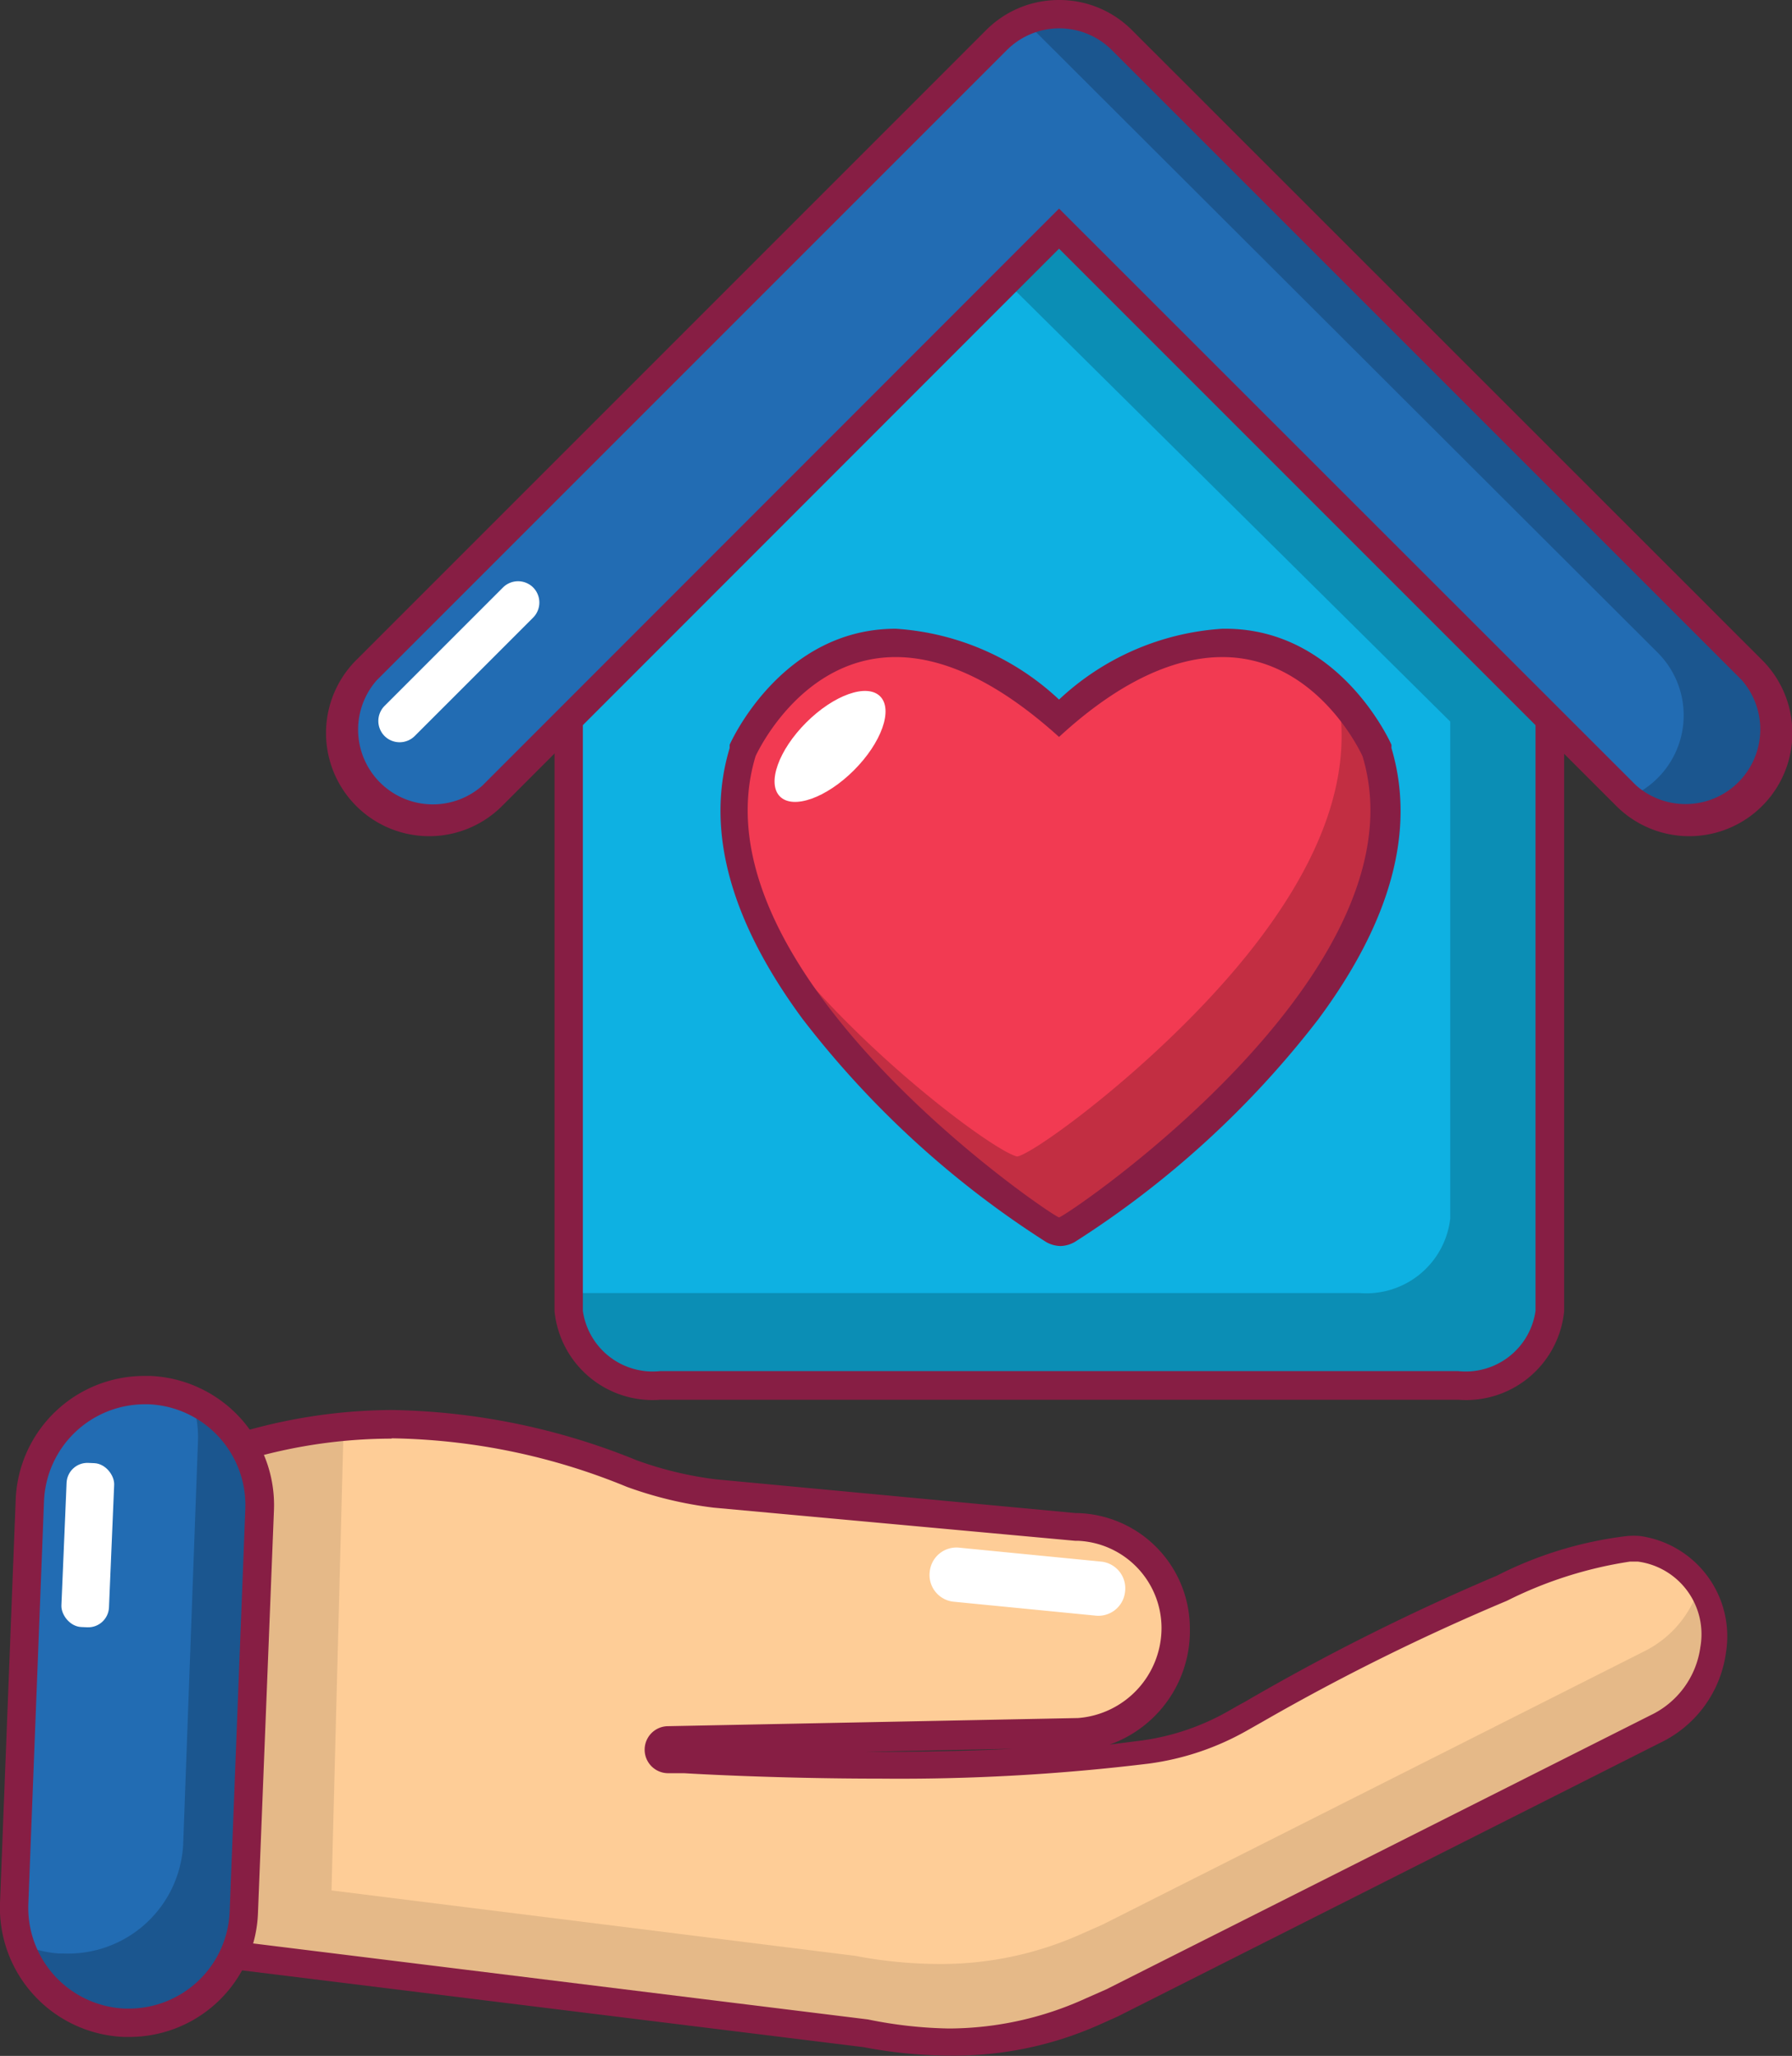 <svg xmlns="http://www.w3.org/2000/svg" viewBox="0 0 59.46 68.21"><rect x="0" y="0" width="59.46" height="68.21" fill="#333333" stroke="none"/><defs><style>.cls-1{fill:#fecd97;}.cls-2{opacity:0.1;}.cls-3{fill:#0eb1e2;}.cls-4{opacity:0.2;}.cls-5{fill:#871e44;}.cls-6{fill:#226cb3;}.cls-7{fill:#f23a52;}.cls-8{fill:#fff;}</style></defs><title>Ресурс 1</title><g id="Слой_2" data-name="Слой 2"><g id="Layer_1" data-name="Layer 1"><path class="cls-1" d="M31.84,67.74a15,15,0,0,1-2.77-.27L6.75,64.7a.47.47,0,0,1-.37.18l-.15,0a.47.47,0,0,1-.32-.48L7.14,48.69a.47.47,0,0,1,.32-.41,17.68,17.68,0,0,1,5.88-1,22,22,0,0,1,8,1.65,12.56,12.56,0,0,0,2.75.66l12,1.1h.05A3.35,3.35,0,0,1,39.36,54a3.44,3.44,0,0,1-3.22,3.52l-13.61.27a.3.3,0,0,0-.22.09.32.32,0,0,0-.08.24.31.31,0,0,0,.3.29l.53,0s2.91.18,6.48.18a66.35,66.35,0,0,0,8.86-.49,8.46,8.46,0,0,0,3-1l.53-.3a73.78,73.78,0,0,1,8.16-4.1l.12-.05a12.48,12.48,0,0,1,4.15-1.28l.34,0a2.91,2.91,0,0,1,2.46,3.35,3.43,3.43,0,0,1-1.92,2.64l-18,9.08-.7.31a11.37,11.37,0,0,1-4.74,1Z"/><path class="cls-2" d="M54.59,54.77l-18,9.08-.7.31a11.37,11.37,0,0,1-4.74,1h0a15,15,0,0,1-2.77-.27L11,62.72l.4-15.35a18.86,18.86,0,0,0-3.9.91.47.47,0,0,0-.32.41L5.91,64.38a.47.47,0,0,0,.32.48l.15,0a.47.47,0,0,0,.37-.18l22.32,2.76a15.09,15.09,0,0,0,2.48.26,11.32,11.32,0,0,0,4.44-1l.7-.31,18-9.08a3.43,3.43,0,0,0,1.92-2.64,3.32,3.32,0,0,0-.31-1.8A3.56,3.56,0,0,1,54.59,54.77Z"/><path class="cls-3" d="M21.9,46a2.8,2.8,0,0,1-3-2.47V19.59a.47.47,0,0,1,.17-.36C22.85,16.1,34.25,5,34.37,4.93a.47.47,0,0,1,.33-.13c.29,0,.3,0,8,6.82,3.51,3.12,7.13,6.36,8.6,7.59a.47.47,0,0,1,.17.36V43.49a2.8,2.8,0,0,1-3,2.47Z"/><path class="cls-4" d="M51.42,19.57a.47.47,0,0,0-.17-.36c-1.47-1.23-5.1-4.46-8.6-7.59C35,4.8,35,4.8,34.7,4.8a.47.47,0,0,0-.33.13l-.9.87-.63,3L48.12,23.94V40.43a2.8,2.8,0,0,1-3,2.47H18.51v.48a2.8,2.8,0,0,0,3,2.47H48a2.8,2.8,0,0,0,3-2.47V26.87l.35.35Z"/><path class="cls-5" d="M13,47.72a21.26,21.26,0,0,1,7.8,1.61,12.94,12.94,0,0,0,2.88.69l12,1.1h.1A2.9,2.9,0,0,1,38.54,54a3,3,0,0,1-2.77,3l-13.6.27a.78.78,0,0,0,0,1.56l.53,0s2.87.18,6.5.18a68.29,68.29,0,0,0,8.93-.5,9,9,0,0,0,3.22-1.08l.53-.3A72.83,72.83,0,0,1,50,53.11a13.62,13.62,0,0,1,4.08-1.3l.27,0a2.43,2.43,0,0,1,2.07,2.83,2.94,2.94,0,0,1-1.66,2.27L36.71,66l-.68.3a11,11,0,0,1-4.55,1A14.46,14.46,0,0,1,28.8,67L6.15,64.2,6,64.42,7.26,48.73a17.09,17.09,0,0,1,5.73-1Zm0-.94a18.09,18.09,0,0,0-6,1.06.94.94,0,0,0-.63.82L5.09,64.34a.94.94,0,0,0,1.47.85l22.1,2.73a15.46,15.46,0,0,0,2.83.28,11.84,11.84,0,0,0,4.93-1l.67-.3,0,0,18-9.08a3.9,3.9,0,0,0,2.18-3,3.36,3.36,0,0,0-2.86-3.86,2.7,2.7,0,0,0-.41,0,12.82,12.82,0,0,0-4.34,1.32l-.12.05a74.35,74.35,0,0,0-8.23,4.13l-.22.12-.28.16a8,8,0,0,1-2.89,1l-1.1.14A4,4,0,0,0,39.48,54a3.83,3.83,0,0,0-3.72-3.8h-.07L23.75,49.08a12,12,0,0,1-2.62-.63A22.42,22.42,0,0,0,13,46.78ZM28.72,58.12l4.87-.1c-1.35.07-2.82.1-4.4.1Z"/><path class="cls-6" d="M4.14,67.11a3.82,3.82,0,0,1-3.66-4L1,49.79A3.8,3.8,0,0,1,4.8,46.12H5a3.82,3.82,0,0,1,3.66,4L8.1,63.44a3.8,3.8,0,0,1-3.81,3.67Z"/><path class="cls-4" d="M1.93,64.81h.15a3.82,3.82,0,0,0,4-3.67l.49-13.36a3.8,3.8,0,0,0-.13-1.08,3.79,3.79,0,0,1,2,3.46L7.86,63.53a3.82,3.82,0,0,1-4,3.67H3.76A3.79,3.79,0,0,1,.37,64.33,3.79,3.79,0,0,0,1.93,64.81Z"/><path class="cls-5" d="M4.8,46.59h.13a3.35,3.35,0,0,1,3.21,3.47L7.62,63.43a3.35,3.35,0,0,1-3.34,3.21H4.15A3.35,3.35,0,0,1,.94,63.17l.52-13.36A3.35,3.35,0,0,1,4.8,46.59Zm0-.94h0A4.27,4.27,0,0,0,.52,49.77L0,63.13a4.29,4.29,0,0,0,4.11,4.45h.17a4.27,4.27,0,0,0,4.28-4.12L9.09,50.1A4.29,4.29,0,0,0,5,45.65Z"/><path class="cls-5" d="M34.7,5.27c.23,0,13.13,11.68,16.25,14.3V43.49a2.34,2.34,0,0,1-2.56,2H21.9a2.34,2.34,0,0,1-2.56-2V19.59C23.21,16.41,34.7,5.27,34.7,5.27Zm0-.94a.94.94,0,0,0-.66.27c-.11.11-11.5,11.15-15.3,14.27a.94.94,0,0,0-.34.73v23.9a3.27,3.27,0,0,0,3.51,2.94H48.39a3.27,3.27,0,0,0,3.51-2.94V19.57a.94.94,0,0,0-.34-.72c-1.47-1.23-5.08-4.45-8.58-7.57-7.79-6.95-7.79-6.95-8.27-6.95Z"/><path class="cls-6" d="M56,27.27A2.93,2.93,0,0,1,54,26.41L35.14,7.59,16.32,26.41a2.95,2.95,0,0,1-4.17-4.17L33.06,1.33a3,3,0,0,1,4.17,0l20.9,20.91a2.95,2.95,0,0,1-2.09,5Z"/><g class="cls-4"><path d="M57.9,22.12,37,1.21A2.95,2.95,0,0,0,33.83.56c.07.06.15.11.22.18L55,21.65a2.94,2.94,0,0,1-1,4.82,2.94,2.94,0,0,0,3.95-4.35Z"/></g><path class="cls-5" d="M35.14.94a2.47,2.47,0,0,1,1.75.72l20.9,20.9a2.48,2.48,0,0,1-3.5,3.5L35.14,6.92,16,26.07a2.48,2.48,0,0,1-3.5-3.5l20.9-20.9A2.47,2.47,0,0,1,35.14.94Zm0-.94a3.4,3.4,0,0,0-2.42,1L11.82,21.9a3.42,3.42,0,0,0,4.84,4.84L35.14,8.25,53.63,26.74a3.42,3.42,0,0,0,4.84-4.84L37.56,1a3.4,3.4,0,0,0-2.42-1Z"/><path class="cls-7" d="M35.12,40.86h0c-.71-.17-5.34-3.58-8.14-7.35-2.33-3.13-3.12-6-2.36-8.55.09-.2,1.66-3.63,5.1-3.63a8.58,8.58,0,0,1,5.42,2.49,8.58,8.58,0,0,1,5.42-2.49c3.45,0,5,3.42,5.08,3.57.79,2.61,0,5.49-2.36,8.64-2.84,3.81-7.52,7.23-8.12,7.32h0Z"/><path class="cls-4" d="M45.41,25a7.09,7.09,0,0,0-.95-1.47q.44,3.46-2.59,7.52c-2.84,3.81-7.52,7.23-8.12,7.32h0C33,38.21,28.37,34.8,25.56,31a17.94,17.94,0,0,1-1.06-1.61,14.18,14.18,0,0,0,2.24,4.2c2.8,3.78,7.43,7.18,8.14,7.35h0c.6-.09,5.28-3.52,8.12-7.32C45.39,30.51,46.19,27.62,45.41,25Z"/><path class="cls-5" d="M40.56,21.8c3.18,0,4.65,3.29,4.65,3.29,2.17,7.19-9.88,15.3-10.07,15.3h0c-.18,0-12.24-8.11-10.07-15.3,0,0,1.47-3.29,4.65-3.29,1.44,0,3.24.68,5.42,2.65,2.17-2,4-2.65,5.42-2.65Zm0-.94h0a8.73,8.73,0,0,0-5.42,2.35,8.73,8.73,0,0,0-5.42-2.35c-3.75,0-5.44,3.69-5.51,3.85l0,.11c-.81,2.69,0,5.71,2.43,9a31.69,31.69,0,0,0,8.06,7.38l0,0a1,1,0,0,0,.49.14h0a1,1,0,0,0,.48-.14l0,0a31.65,31.65,0,0,0,8.07-7.38c2.42-3.26,3.24-6.28,2.43-9l0-.11c-.07-.16-1.76-3.85-5.51-3.85Z"/><ellipse class="cls-8" cx="27.54" cy="24.76" rx="2.35" ry="1.12" transform="translate(-9.44 26.73) rotate(-45)"/><path class="cls-8" d="M36.33,53.6l-4.69-.46a.89.89,0,0,1-.79-1h0a.89.89,0,0,1,1-.79l4.69.46a.89.89,0,0,1,.79,1h0A.89.89,0,0,1,36.33,53.6Z"/><rect class="cls-8" x="2.12" y="48.54" width="1.58" height="5.45" rx="0.69" ry="0.69" transform="translate(2.17 -0.08) rotate(2.42)"/><path class="cls-8" d="M12.76,24.42h0a.71.71,0,0,1,0-1l3.93-3.93a.71.71,0,0,1,1,0h0a.71.71,0,0,1,0,1l-3.93,3.93A.71.71,0,0,1,12.76,24.42Z"/></g></g></svg>